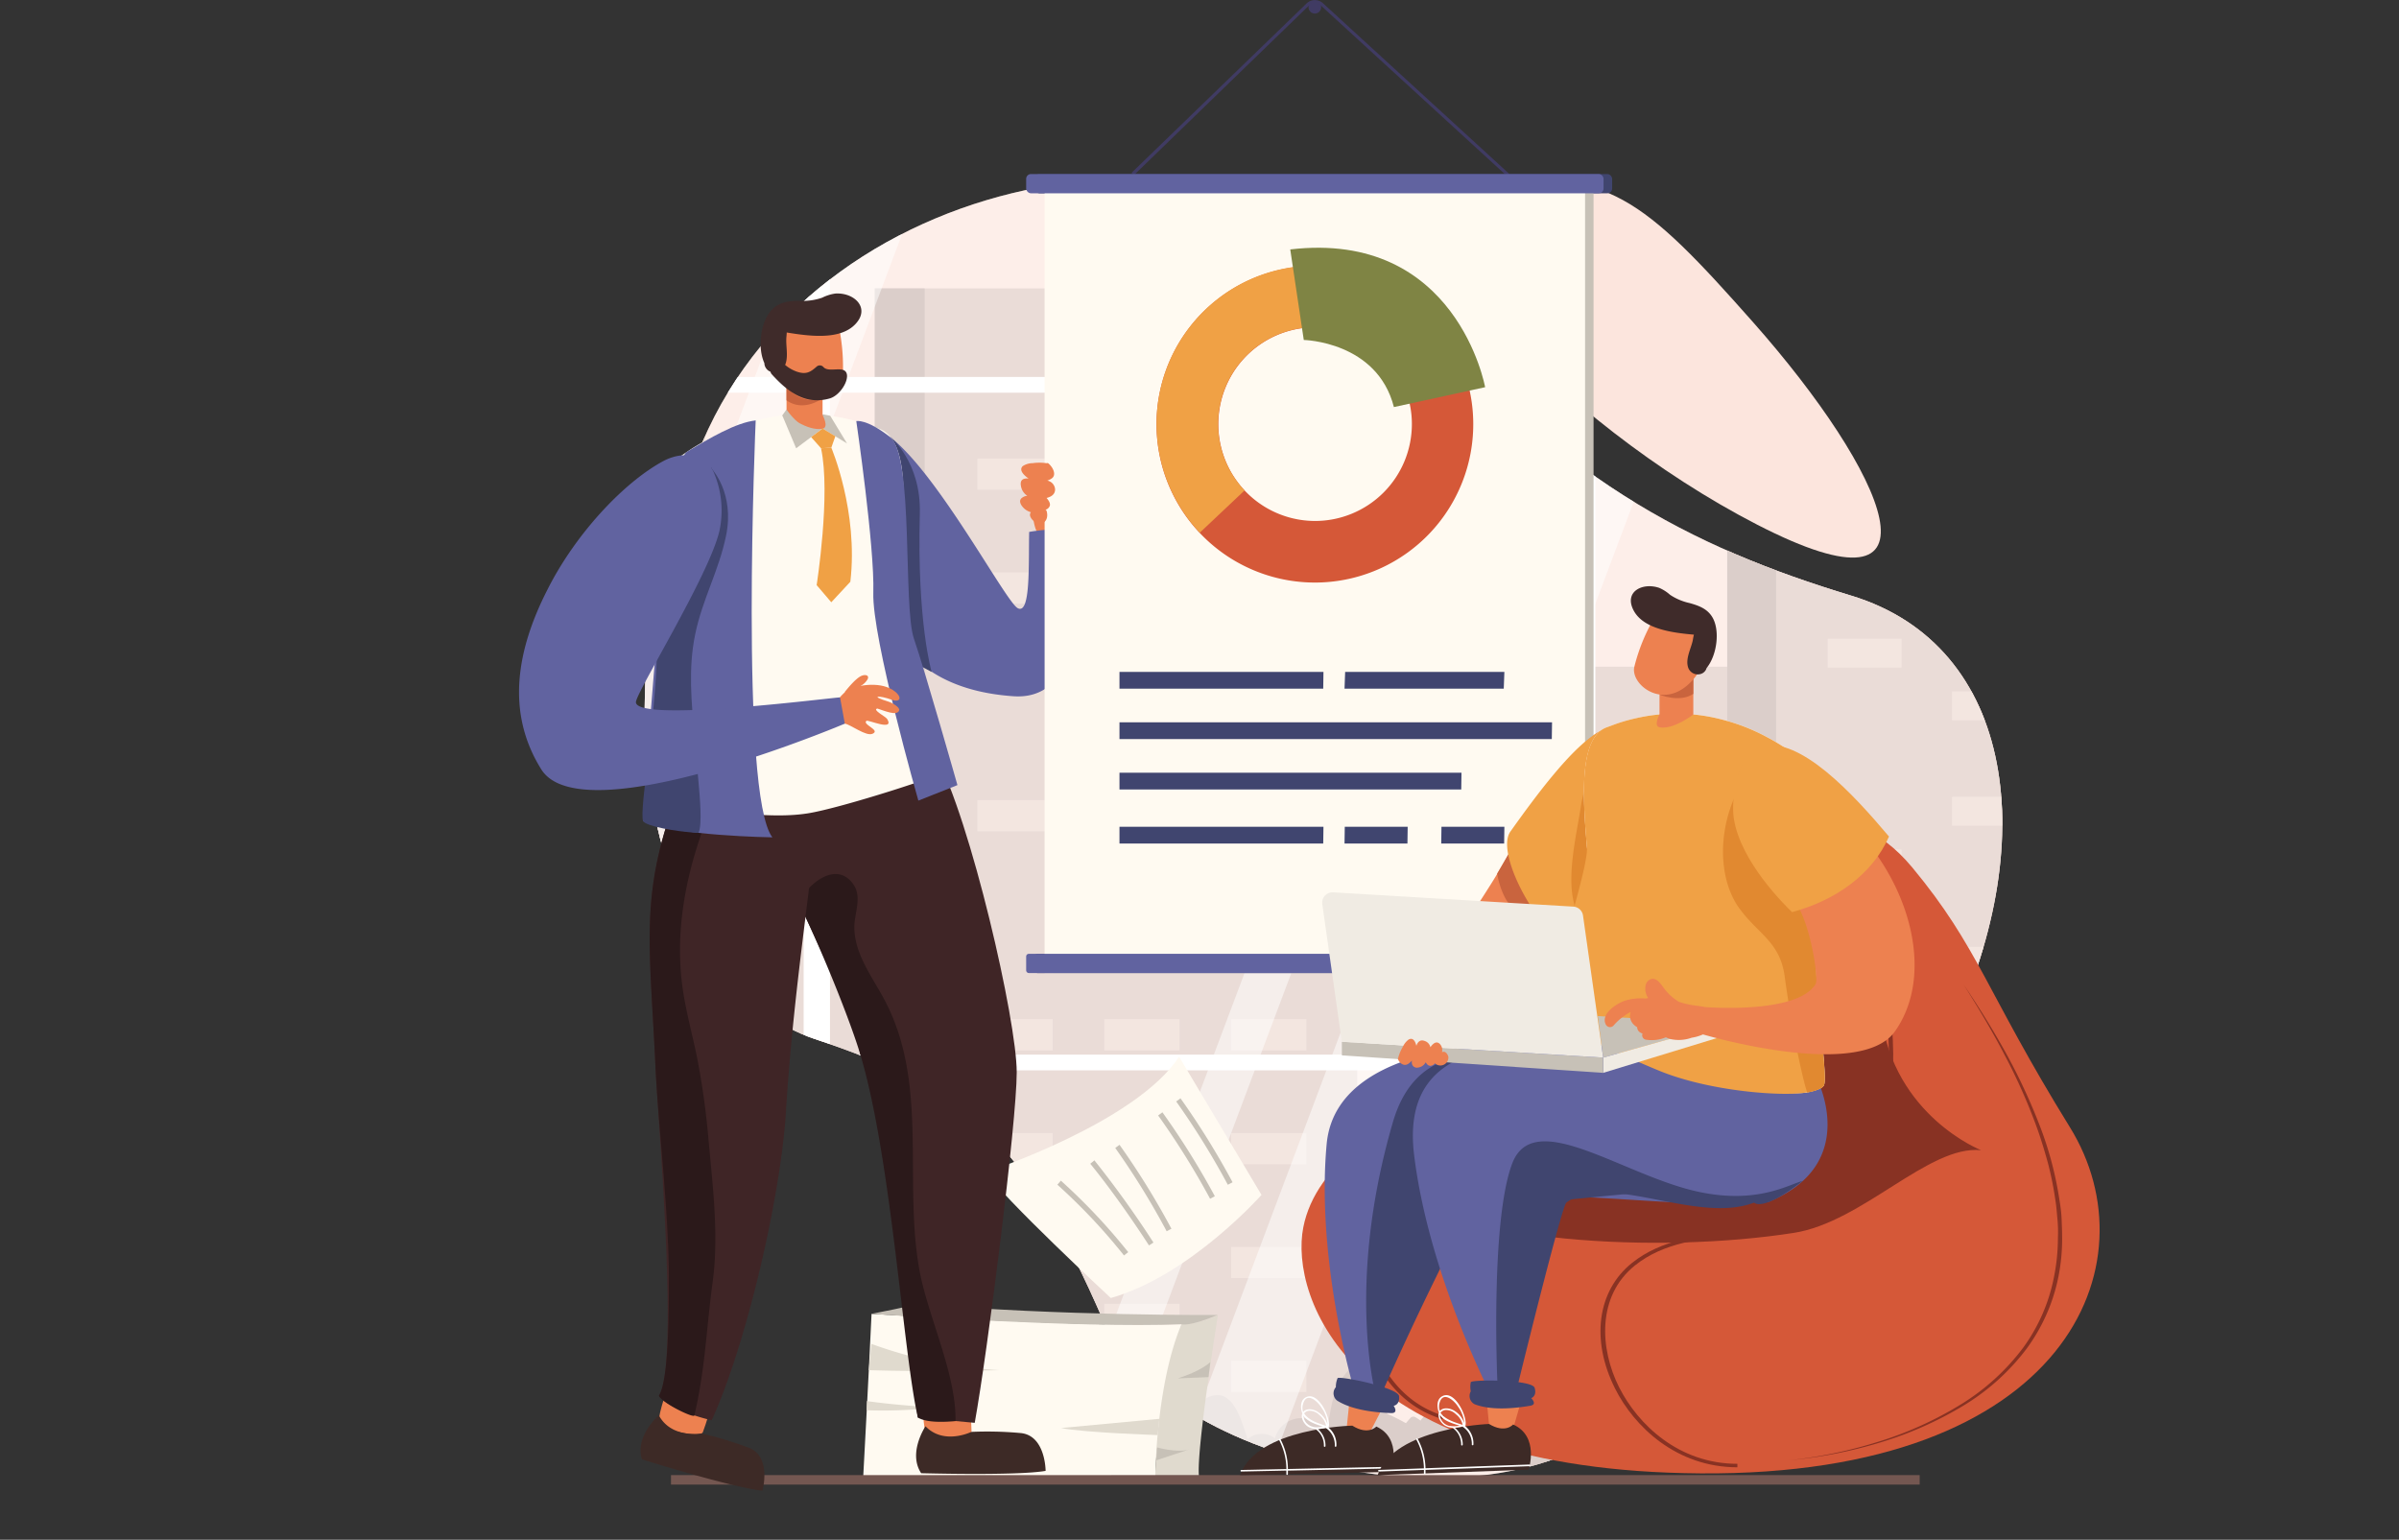 <svg xmlns="http://www.w3.org/2000/svg" xmlns:xlink="http://www.w3.org/1999/xlink" viewBox="0 0 503.36 323.11"><rect x="0" y="0" width="503.36" height="323.11" fill="#333333" stroke="none"/><defs><style>.cls-1{fill:none;}.cls-2{fill:#fce5dd;}.cls-3{clip-path:url(#clip-path);}.cls-4{fill:#dec9c2;}.cls-5{fill:#c7b4ae;}.cls-6{fill:#edd8d0;}.cls-10,.cls-7,.cls-8,.cls-9{fill:#fff;}.cls-7{opacity:0.5;}.cls-9{opacity:0.35;}.cls-10{opacity:0.6;}.cls-11{fill:#fffaf1;}.cls-12{fill:#c7c1b7;}.cls-13{fill:#e0dace;}.cls-14{fill:#745751;}.cls-15{fill:#ed8150;}.cls-16{fill:#6163a0;}.cls-17{fill:#40456f;}.cls-18{fill:#403b63;}.cls-19{fill:#d55838;}.cls-20{fill:#f0a145;}.cls-21{fill:#7f8444;}.cls-22{fill:#883223;}.cls-23{fill:#3d2a26;}.cls-24{fill:#c9643e;}.cls-25{fill:#e18930;}.cls-26{fill:#3f2b2a;}.cls-27{fill:#f0ebe3;}.cls-28{fill:#3f2526;}.cls-29{fill:#2b191a;}</style><clipPath id="clip-path" transform="translate(108.9)"><path class="cls-1" d="M279.55,125c-33.47-10.16-62.32-24.52-95-64.36S64,33.06,38.45,92.83,31.3,207.75,62,218s43.8,20.22,60.72,59.42c13.58,31.44,89,46.58,112.42,16.26,42.76-55.46,44-33.8,64.38-75.17S313.92,135.44,279.55,125Z"/></clipPath></defs><title>Asset 91</title><g id="Layer_2" data-name="Layer 2"><g id="Layer_1-2" data-name="Layer 1"><path class="cls-2" d="M279.55,125c-33.47-10.16-62.32-24.52-95-64.36S64,33.06,38.45,92.83,31.3,207.75,62,218s43.8,20.22,60.72,59.42c13.58,31.44,89,46.58,112.42,16.26,42.76-55.46,44-33.8,64.38-75.17S313.92,135.44,279.55,125Z" transform="translate(108.9)"/><path class="cls-2" d="M258.94,67.62c-22.74-25.7-31.35-33.38-56.48-27.95s15.71,49,57.34,70.43S286.77,99.07,258.94,67.62Z" transform="translate(108.9)"/><g class="cls-3"><polygon class="cls-4" points="94.8 87.72 94.8 76.79 112.94 76.79 112.94 24.54 117.93 24.54 117.93 76.79 137.47 76.79 137.47 87.72 147.93 87.72 147.93 306.8 72.48 306.8 72.48 87.72 94.8 87.72"/><rect class="cls-5" x="-36.42" y="87.73" width="10.46" height="197.07" transform="translate(46.52 372.52) rotate(180)"/><rect class="cls-4" x="1.3" y="139.91" width="75.45" height="166.89" transform="translate(186.95 446.72) rotate(180)"/><rect class="cls-5" x="1.3" y="139.91" width="10.46" height="166.89" transform="translate(121.97 446.72) rotate(180)"/><path class="cls-5" d="M16.13,307.77c-3.09-1.48-.62-5.49,1.79-4.85a12.76,12.76,0,0,1,.55-5,.8.8,0,0,1,1-.55,40.3,40.3,0,0,1,9.48,4.52A4.16,4.16,0,0,1,32,298.34c3.11-.95,5.51,1.58,7.19,4a14,14,0,0,1,.79-1.61.79.79,0,0,1,1.07-.28l.73.54c-1.15-3.32-1.89-7.54,1.27-8.49,3.34-1,6.26,2.6,8.32,6.13.13-1.9,1-3.54,3.3-3.95,3.66-.65,5.05,3.91,5.68,7.36a16.18,16.18,0,0,1,1.82-2.29.79.79,0,0,1,1.23.16,7.65,7.65,0,0,1,.86,1.56c1.48-3.08,3.87-6.87,7-7.14,3.49-.3,4.92,5.11,6,8.36a4.13,4.13,0,0,1,5.2-.16,5.16,5.16,0,0,1,4.6-3.81,5.59,5.59,0,0,1,5.22,2.86c.86-4.79,1-9.22,4.76-12.53a2.5,2.5,0,0,1,3.63.3c2.81,4.62,3.37,9,3.78,14.35a35.59,35.59,0,0,1,3.79-5.07.82.82,0,0,1,1-.13,12.37,12.37,0,0,1,4.46,4.64c.76-1.95,2.41-3.49,4.75-3.1a4.09,4.09,0,0,1,3.2,2.71,68.49,68.49,0,0,1,5.68-7.78c1.4-1.67,3.27-3.91,5.7-2.77,3.73,1.76,2.89,6.31,1.18,10,3.14-2.39,7.12-4.65,9.35-2.23,2.45,2.67.35,5.5-1.82,7.83Z" transform="translate(108.9)"/><path class="cls-5" d="M-71.25,307.77c-3.09-1.48-.62-5.49,1.79-4.85a12.76,12.76,0,0,1,.55-5,.8.8,0,0,1,1-.55,40.23,40.23,0,0,1,9.47,4.52,4.16,4.16,0,0,1,3.07-3.52c3.12-.95,5.51,1.58,7.2,4a13.93,13.93,0,0,1,.78-1.61.8.8,0,0,1,1.07-.28l.73.54c-1.15-3.32-1.89-7.54,1.27-8.49,3.34-1,6.27,2.6,8.32,6.13.13-1.9,1-3.54,3.31-3.95,3.65-.65,5,3.91,5.67,7.36a16.18,16.18,0,0,1,1.82-2.29.8.8,0,0,1,1.24.16,8.09,8.09,0,0,1,.85,1.56c1.48-3.08,3.88-6.87,7-7.14,3.49-.3,4.92,5.11,6,8.36a4.13,4.13,0,0,1,5.2-.16,5.17,5.17,0,0,1,4.6-3.81,5.59,5.59,0,0,1,5.22,2.86c.87-4.79,1-9.22,4.76-12.53a2.51,2.51,0,0,1,3.64.3c2.8,4.62,3.37,9,3.77,14.35a35.66,35.66,0,0,1,3.8-5.07.8.8,0,0,1,.95-.13,12.48,12.48,0,0,1,4.47,4.64c.75-1.95,2.41-3.49,4.75-3.1a4.09,4.09,0,0,1,3.19,2.71A71,71,0,0,1,39.89,295c1.41-1.67,3.27-3.91,5.7-2.77,3.73,1.76,2.89,6.31,1.18,10,3.14-2.39,7.12-4.65,9.35-2.23,2.45,2.67.35,5.5-1.81,7.83Z" transform="translate(108.9)"/><rect class="cls-4" x="201.52" y="139.91" width="75.45" height="166.89" transform="translate(587.4 446.71) rotate(180)"/><rect class="cls-5" x="201.52" y="139.91" width="10.46" height="166.89" transform="translate(522.41 446.71) rotate(180)"/><rect class="cls-4" x="74.65" y="60.53" width="101.23" height="246.27" transform="translate(359.43 367.33) rotate(180)"/><rect class="cls-5" x="74.65" y="60.53" width="10.46" height="246.27" transform="translate(268.66 367.33) rotate(180)"/><rect class="cls-6" x="149.41" y="72.33" width="15.81" height="6.56" transform="translate(423.52 151.21) rotate(180)"/><rect class="cls-6" x="122.79" y="72.33" width="15.81" height="6.56" transform="translate(370.29 151.21) rotate(180)"/><rect class="cls-6" x="149.41" y="96.22" width="15.81" height="6.56" transform="translate(423.52 198.99) rotate(180)"/><rect class="cls-6" x="122.79" y="96.22" width="15.81" height="6.56" transform="translate(370.29 198.99) rotate(180)"/><rect class="cls-6" x="96.17" y="96.22" width="15.81" height="6.56" transform="translate(317.05 198.99) rotate(180)"/><rect class="cls-6" x="149.41" y="120.11" width="15.81" height="6.56" transform="translate(423.52 246.78) rotate(180)"/><rect class="cls-6" x="96.17" y="120.11" width="15.81" height="6.56" transform="translate(317.05 246.78) rotate(180)"/><rect class="cls-6" x="122.79" y="132.05" width="15.81" height="6.56" transform="translate(370.29 270.67) rotate(180)"/><rect class="cls-6" x="149.41" y="144" width="15.81" height="6.56" transform="translate(423.52 294.56) rotate(180)"/><rect class="cls-6" x="122.79" y="155.95" width="15.81" height="6.56" transform="translate(370.29 318.45) rotate(180)"/><rect class="cls-6" x="149.41" y="167.89" width="15.81" height="6.56" transform="translate(423.52 342.34) rotate(180)"/><rect class="cls-6" x="96.17" y="167.89" width="15.81" height="6.56" transform="translate(317.05 342.34) rotate(180)"/><rect class="cls-6" x="149.41" y="189.97" width="15.81" height="6.56" transform="translate(423.52 386.5) rotate(180)"/><rect class="cls-6" x="122.79" y="189.97" width="15.81" height="6.56" transform="translate(370.29 386.5) rotate(180)"/><rect class="cls-6" x="149.41" y="213.86" width="15.81" height="6.56" transform="translate(423.52 434.28) rotate(180)"/><rect class="cls-6" x="122.79" y="213.86" width="15.81" height="6.56" transform="translate(370.29 434.28) rotate(180)"/><rect class="cls-6" x="96.17" y="213.86" width="15.81" height="6.56" transform="translate(317.05 434.28) rotate(180)"/><rect class="cls-6" x="149.41" y="237.75" width="15.81" height="6.56" transform="translate(423.52 482.07) rotate(180)"/><rect class="cls-6" x="96.17" y="237.75" width="15.81" height="6.56" transform="translate(317.05 482.07) rotate(180)"/><rect class="cls-6" x="122.79" y="249.7" width="15.81" height="6.56" transform="translate(370.29 505.96) rotate(180)"/><rect class="cls-6" x="96.17" y="249.7" width="15.81" height="6.56" transform="translate(317.05 505.96) rotate(180)"/><rect class="cls-6" x="149.41" y="261.64" width="15.81" height="6.56" transform="translate(423.52 529.85) rotate(180)"/><rect class="cls-6" x="122.79" y="273.59" width="15.81" height="6.56" transform="translate(370.29 553.74) rotate(180)"/><rect class="cls-6" x="149.41" y="285.53" width="15.81" height="6.56" transform="translate(423.52 577.63) rotate(180)"/><rect class="cls-6" x="96.17" y="285.53" width="15.81" height="6.56" transform="translate(317.05 577.63) rotate(180)"/><rect class="cls-4" x="253.5" y="78.89" width="99.22" height="227.92" transform="translate(715.13 385.69) rotate(180)"/><rect class="cls-5" x="253.5" y="78.89" width="10.25" height="227.92" transform="translate(626.16 385.69) rotate(180)"/><rect class="cls-6" x="326.77" y="89.8" width="15.5" height="6.07" transform="translate(777.95 185.68) rotate(180)"/><rect class="cls-6" x="300.69" y="89.8" width="15.5" height="6.07" transform="translate(725.77 185.68) rotate(180)"/><rect class="cls-6" x="326.77" y="111.91" width="15.5" height="6.07" transform="translate(777.95 229.9) rotate(180)"/><rect class="cls-6" x="300.69" y="111.91" width="15.5" height="6.07" transform="translate(725.77 229.9) rotate(180)"/><rect class="cls-6" x="274.6" y="111.91" width="15.5" height="6.07" transform="translate(673.59 229.9) rotate(180)"/><rect class="cls-6" x="326.77" y="134.02" width="15.5" height="6.07" transform="translate(777.95 274.12) rotate(180)"/><rect class="cls-6" x="274.6" y="134.02" width="15.5" height="6.07" transform="translate(673.59 274.12) rotate(180)"/><rect class="cls-6" x="300.69" y="145.08" width="15.5" height="6.07" transform="translate(725.77 296.23) rotate(180)"/><rect class="cls-6" x="326.77" y="156.13" width="15.5" height="6.07" transform="translate(777.95 318.34) rotate(180)"/><rect class="cls-6" x="300.69" y="167.19" width="15.5" height="6.07" transform="translate(725.77 340.45) rotate(180)"/><rect class="cls-6" x="326.77" y="178.25" width="15.5" height="6.07" transform="translate(777.95 362.56) rotate(180)"/><rect class="cls-6" x="274.6" y="178.25" width="15.5" height="6.07" transform="translate(673.59 362.56) rotate(180)"/><rect class="cls-6" x="326.77" y="198.68" width="15.5" height="6.07" transform="translate(777.95 403.43) rotate(180)"/><rect class="cls-6" x="300.69" y="198.68" width="15.5" height="6.07" transform="translate(725.77 403.43) rotate(180)"/><rect class="cls-6" x="326.77" y="220.79" width="15.5" height="6.07" transform="translate(777.95 447.65) rotate(180)"/><rect class="cls-6" x="300.69" y="220.79" width="15.5" height="6.07" transform="translate(725.77 447.65) rotate(180)"/><rect class="cls-6" x="274.6" y="220.79" width="15.5" height="6.07" transform="translate(673.59 447.65) rotate(180)"/><rect class="cls-6" x="326.77" y="242.9" width="15.5" height="6.07" transform="translate(777.95 491.87) rotate(180)"/><rect class="cls-6" x="274.6" y="242.9" width="15.5" height="6.07" transform="translate(673.59 491.87) rotate(180)"/><rect class="cls-6" x="300.69" y="253.95" width="15.5" height="6.07" transform="translate(725.77 513.98) rotate(180)"/><rect class="cls-6" x="274.6" y="253.95" width="15.5" height="6.07" transform="translate(673.59 513.98) rotate(180)"/><rect class="cls-6" x="326.77" y="265.01" width="15.5" height="6.07" transform="translate(777.95 536.09) rotate(180)"/><rect class="cls-6" x="300.69" y="276.06" width="15.5" height="6.07" transform="translate(725.77 558.2) rotate(180)"/><rect class="cls-6" x="326.77" y="287.12" width="15.5" height="6.07" transform="translate(777.95 580.31) rotate(180)"/><rect class="cls-6" x="274.6" y="287.12" width="15.5" height="6.07" transform="translate(673.59 580.31) rotate(180)"/><rect class="cls-4" x="-86.84" y="151.35" width="63.9" height="155.46" transform="translate(-0.87 458.15) rotate(180)"/><rect class="cls-6" x="-39.65" y="158.79" width="9.98" height="4.14" transform="translate(39.59 321.73) rotate(180)"/><rect class="cls-6" x="-56.45" y="158.79" width="9.98" height="4.14" transform="translate(5.98 321.73) rotate(180)"/><rect class="cls-6" x="-39.65" y="173.87" width="9.98" height="4.14" transform="translate(39.59 351.89) rotate(180)"/><rect class="cls-6" x="-56.45" y="173.87" width="9.98" height="4.14" transform="translate(5.98 351.89) rotate(180)"/><rect class="cls-6" x="-73.25" y="173.87" width="9.98" height="4.14" transform="translate(-27.62 351.89) rotate(180)"/><rect class="cls-6" x="-39.65" y="188.96" width="9.98" height="4.14" transform="translate(39.59 382.05) rotate(180)"/><rect class="cls-6" x="-73.25" y="188.96" width="9.98" height="4.14" transform="translate(-27.62 382.05) rotate(180)"/><rect class="cls-6" x="-56.45" y="196.5" width="9.98" height="4.14" transform="translate(5.98 397.13) rotate(180)"/><rect class="cls-6" x="-39.65" y="204.04" width="9.98" height="4.14" transform="translate(39.59 412.22) rotate(180)"/><rect class="cls-6" x="-56.45" y="211.58" width="9.98" height="4.14" transform="translate(5.98 427.3) rotate(180)"/><rect class="cls-6" x="-39.65" y="219.12" width="9.98" height="4.14" transform="translate(39.59 442.38) rotate(180)"/><rect class="cls-6" x="-73.25" y="219.12" width="9.98" height="4.14" transform="translate(-27.62 442.38) rotate(180)"/><rect class="cls-6" x="-39.65" y="233.05" width="9.98" height="4.14" transform="translate(39.59 470.25) rotate(180)"/><rect class="cls-6" x="-56.45" y="233.05" width="9.98" height="4.14" transform="translate(5.98 470.25) rotate(180)"/><rect class="cls-6" x="-39.65" y="248.13" width="9.98" height="4.14" transform="translate(39.59 500.41) rotate(180)"/><rect class="cls-6" x="-56.45" y="248.13" width="9.98" height="4.14" transform="translate(5.98 500.41) rotate(180)"/><rect class="cls-6" x="-73.25" y="248.13" width="9.98" height="4.14" transform="translate(-27.62 500.41) rotate(180)"/><rect class="cls-6" x="-39.65" y="263.22" width="9.98" height="4.14" transform="translate(39.59 530.57) rotate(180)"/><rect class="cls-6" x="-73.25" y="263.22" width="9.98" height="4.14" transform="translate(-27.62 530.57) rotate(180)"/><rect class="cls-6" x="-56.45" y="270.76" width="9.98" height="4.14" transform="translate(5.98 545.65) rotate(180)"/><rect class="cls-6" x="-73.25" y="270.76" width="9.98" height="4.14" transform="translate(-27.62 545.65) rotate(180)"/><rect class="cls-6" x="-39.65" y="278.3" width="9.98" height="4.14" transform="translate(39.59 560.74) rotate(180)"/><rect class="cls-6" x="-56.45" y="285.84" width="9.98" height="4.14" transform="translate(5.98 575.82) rotate(180)"/><rect class="cls-6" x="-39.65" y="293.38" width="9.98" height="4.14" transform="translate(39.59 590.9) rotate(180)"/><rect class="cls-6" x="-73.25" y="293.38" width="9.98" height="4.14" transform="translate(-27.62 590.9) rotate(180)"/><path class="cls-5" d="M174.29,306.58c-3.41-1.63-.69-6.05,2-5.35a14.28,14.28,0,0,1,.61-5.55.87.87,0,0,1,1.07-.61,44.71,44.71,0,0,1,10.46,5,4.62,4.62,0,0,1,3.39-3.89c3.44-1,6.08,1.75,8,4.42a15.21,15.21,0,0,1,.86-1.78.89.89,0,0,1,1.19-.31l.8.6c-1.27-3.67-2.09-8.33,1.4-9.38,3.69-1.11,6.92,2.88,9.19,6.77.14-2.1,1.09-3.91,3.65-4.36,4-.72,5.58,4.32,6.26,8.13a18.37,18.37,0,0,1,2-2.53.88.88,0,0,1,1.36.17,9.71,9.71,0,0,1,.95,1.73c1.63-3.4,4.28-7.59,7.75-7.89,3.85-.33,5.43,5.64,6.6,9.24a4.56,4.56,0,0,1,5.75-.18,5.7,5.7,0,0,1,5.07-4.21,6.18,6.18,0,0,1,5.77,3.17c.95-5.3,1.11-10.19,5.26-13.84a2.76,2.76,0,0,1,4,.32c3.09,5.11,3.72,10,4.17,15.85a39.65,39.65,0,0,1,4.19-5.6.88.88,0,0,1,1.05-.14,13.79,13.79,0,0,1,4.93,5.12c.83-2.15,2.66-3.85,5.25-3.42a4.53,4.53,0,0,1,3.53,3,78.53,78.53,0,0,1,6.26-8.59c1.56-1.84,3.62-4.32,6.3-3.06,4.12,1.94,3.2,7,1.3,11,3.47-2.63,7.87-5.13,10.33-2.46,2.71,2.94.39,6.07-2,8.64Z" transform="translate(108.9)"/><path class="cls-5" d="M85.32,307.6c-3.41-1.63-.69-6.05,2-5.35a14.32,14.32,0,0,1,.61-5.55.89.89,0,0,1,1.07-.61,44.16,44.16,0,0,1,10.46,5,4.62,4.62,0,0,1,3.39-3.9c3.44-1,6.08,1.76,8,4.42a15.09,15.09,0,0,1,.86-1.77.87.87,0,0,1,1.19-.31c.28.19.54.39.8.59-1.27-3.67-2.09-8.33,1.4-9.38,3.69-1.1,6.92,2.88,9.19,6.78.14-2.1,1.09-3.91,3.65-4.37,4-.72,5.58,4.32,6.26,8.13a18.37,18.37,0,0,1,2-2.53.87.87,0,0,1,1.36.18,8.82,8.82,0,0,1,.95,1.73c1.63-3.41,4.28-7.59,7.75-7.89,3.85-.33,5.44,5.64,6.6,9.23a4.58,4.58,0,0,1,5.75-.18,5.71,5.71,0,0,1,5.07-4.21,6.17,6.17,0,0,1,5.77,3.17c1-5.3,1.12-10.19,5.26-13.84a2.75,2.75,0,0,1,4,.33c3.1,5.1,3.72,10,4.17,15.84a40.23,40.23,0,0,1,4.19-5.6.86.86,0,0,1,1-.13A13.57,13.57,0,0,1,193,302.5c.83-2.15,2.67-3.85,5.25-3.43a4.53,4.53,0,0,1,3.53,3,77.32,77.32,0,0,1,6.27-8.59c1.55-1.84,3.61-4.32,6.29-3.05,4.12,1.93,3.2,7,1.31,11,3.46-2.64,7.86-5.14,10.32-2.47,2.71,3,.39,6.07-2,8.64Z" transform="translate(108.9)"/><polygon class="cls-7" points="89.85 313.57 70.22 313.57 175.45 33.69 195.08 33.69 89.85 313.57"/><polygon class="cls-7" points="55.18 313.57 45.37 313.57 150.6 33.69 160.42 33.69 55.18 313.57"/><rect class="cls-8" x="16.51" y="190.06" width="7.63" height="258.47" transform="translate(-190.06 339.62) rotate(-90)"/><rect class="cls-8" x="168.62" y="28.58" width="5.53" height="292.43"/><rect class="cls-8" x="19.16" y="191.06" width="2.33" height="247.35" transform="translate(443.97 294.4) rotate(90)"/><rect class="cls-8" x="17.03" y="-98.85" width="6.6" height="258.47" transform="translate(98.85 50.72) rotate(-90)"/><rect class="cls-8" x="19.17" y="-88.87" width="2.33" height="247.45" transform="translate(164.09 14.52) rotate(90)"/><polygon class="cls-9" points="501.9 28.58 248.97 28.58 248.97 30.39 2.77 30.39 2.77 318.78 501.9 317.7 501.9 28.58"/><polygon class="cls-7" points="264.48 313.57 244.85 313.57 350.08 33.69 369.71 33.69 264.48 313.57"/><polygon class="cls-7" points="229.82 313.57 220 313.57 325.23 33.69 335.05 33.69 229.82 313.57"/><polygon class="cls-10" points="421.5 313.57 411.68 313.57 501.9 63.74 501.9 83.86 421.5 313.57"/><rect class="cls-8" x="329.21" y="28.58" width="5.53" height="292.43"/><rect class="cls-8" x="261.41" y="190.06" width="7.63" height="258.47" transform="translate(54.83 584.52) rotate(-90)"/><rect class="cls-8" x="264.06" y="191.06" width="2.33" height="247.35" transform="translate(688.86 49.51) rotate(90)"/><rect class="cls-8" x="261.92" y="-98.85" width="6.6" height="258.47" transform="translate(343.74 295.61) rotate(-90)"/><rect class="cls-8" x="264.06" y="-88.87" width="2.33" height="247.45" transform="translate(408.98 -230.37) rotate(90)"/><rect class="cls-8" x="140.4" y="-170.2" width="3.3" height="501.9" transform="translate(170.2 222.8) rotate(-90)"/><rect class="cls-8" x="140.4" y="-28" width="3.3" height="501.9" transform="translate(28 365) rotate(-90)"/></g><path class="cls-11" d="M138.5,221.74l17.29,29s-15,16.93-31.62,21.64c0,0-23-21.34-26.14-26.43C98,246,129.46,235.61,138.5,221.74Z" transform="translate(108.9)"/><path class="cls-12" d="M148.72,248.61l1-.52a165.1,165.1,0,0,0-10.93-17.62l-.9.67A163.79,163.79,0,0,1,148.72,248.61Z" transform="translate(108.9)"/><path class="cls-12" d="M145,251.55l1-.53A164.36,164.36,0,0,0,135,233.41l-.9.66A163.45,163.45,0,0,1,145,251.55Z" transform="translate(108.9)"/><path class="cls-12" d="M135.89,258.37l1-.53A162.56,162.56,0,0,0,126,240.23l-.9.66A161.64,161.64,0,0,1,135.89,258.37Z" transform="translate(108.9)"/><path class="cls-12" d="M132.18,261.34l.94-.6a212,212,0,0,0-12.39-17.25l-.87.71C126.08,251.81,132.12,261.25,132.18,261.34Z" transform="translate(108.9)"/><path class="cls-12" d="M126.94,263.45l.88-.7a124.84,124.84,0,0,0-14.13-15l-.73.85A123.23,123.23,0,0,1,126.94,263.45Z" transform="translate(108.9)"/><path class="cls-11" d="M139,277.88s-5.48,21.34-5.48,31.77l-61.29.07s1.14-20.93,1.74-34C73.94,275.7,122.54,278.66,139,277.88Z" transform="translate(108.9)"/><path class="cls-13" d="M139,277.88a18.14,18.14,0,0,0,7.65-1.95s-4.5,28-4,33.71h-9.15S133.69,290.47,139,277.88Z" transform="translate(108.9)"/><path class="cls-13" d="M73,294s4.85.78,14.4,1.36a97.21,97.21,0,0,1-14.48.57Z" transform="translate(108.9)"/><path class="cls-13" d="M73.94,282a93,93,0,0,0,26.89,5.52s-15,.4-27.46,0Z" transform="translate(108.9)"/><path class="cls-13" d="M134,301.14s-15.38-.5-20.27-1.48l20.63-1.93Z" transform="translate(108.9)"/><path class="cls-12" d="M145.05,285.83s-1.87,1.85-6.82,3.41l6.44-.26Z" transform="translate(108.9)"/><path class="cls-12" d="M140.6,304.16l-6.91,2.28.22-2.7S138.19,304.94,140.6,304.16Z" transform="translate(108.9)"/><path class="cls-12" d="M146.62,275.93s-32.88.27-62.82-2.33c0,0-2.68.73-9.86,2.1,0,0,43.67,3.08,65,2.18C139,277.88,140.62,278.47,146.62,275.93Z" transform="translate(108.9)"/><rect class="cls-14" x="140.79" y="309.54" width="262" height="1.99"/><path class="cls-15" d="M122.54,100.35a1.17,1.17,0,0,0-1.17-.45,2.34,2.34,0,0,0-.09-1.92c-.49-.75-1.06-.67-1.78-.35a2.32,2.32,0,0,0-.37.21.64.64,0,0,0-.08-.14.64.64,0,0,0-.62-.23,6.18,6.18,0,0,0-3.08,2.09c-2.48,2.59-6.34,1-6.52,1.57-1.66,5.28-1.06,9.75.42,11.32.62.66,5.67.28,5.62,0a15.85,15.85,0,0,0-.92-3.87c3.34-.71,6.74-2.25,6.32-4C122.11,103.41,123.67,101.82,122.54,100.35Z" transform="translate(108.9)"/><path class="cls-16" d="M75.25,117a26.32,26.32,0,0,0,.25,5.87c1.18,8.11,6.41,21.73,28.24,23.23,18.7,1.29,12.61-34.48,12.61-34.48-2.19-1.27-9.31,0-9.31,0-.15,6.91.33,17.45-2.4,16S85.54,94.86,75.43,90.18C69.27,87.34,75.25,117,75.25,117Z" transform="translate(108.9)"/><path class="cls-17" d="M77.91,91.69s6.48,5.2,6.19,16.07C83.48,130.63,86.58,141,86.58,141l-8.67-4.63L75.25,117Z" transform="translate(108.9)"/><path class="cls-18" d="M168.3,1.52A1.32,1.32,0,1,1,167,.2,1.33,1.33,0,0,1,168.3,1.52Z" transform="translate(108.9)"/><path class="cls-18" d="M207.87,37.47,168.25,1.16a1.83,1.83,0,0,0-2.5,0L129,36.77l-.48-.5L165.27.7a2.51,2.51,0,0,1,3.44,0L208.33,37Z" transform="translate(108.9)"/><rect class="cls-17" x="217.11" y="200.15" width="121.15" height="4.04" rx="0.54"/><rect class="cls-17" x="217.11" y="36.52" width="121.15" height="4.04" rx="1"/><rect class="cls-12" x="220.96" y="38.54" width="113.4" height="165.65"/><rect class="cls-11" x="219.18" y="38.54" width="113.4" height="165.65"/><rect class="cls-16" x="215.31" y="200.15" width="121.15" height="4.04" rx="0.54"/><rect class="cls-16" x="215.31" y="36.52" width="121.15" height="4.04" rx="1"/><path class="cls-19" d="M199.66,82.94a33.23,33.23,0,1,0,.56,6.07A32.87,32.87,0,0,0,199.66,82.94ZM167,109.32a20.32,20.32,0,0,1-3.19-40.38A20.92,20.92,0,0,1,167,68.7a20.34,20.34,0,0,1,20,16.6,19.77,19.77,0,0,1,.34,3.71A20.33,20.33,0,0,1,167,109.32Z" transform="translate(108.9)"/><path class="cls-20" d="M146.7,88.37a20.25,20.25,0,0,0,5.54,14.54l-9.4,8.87A33.23,33.23,0,0,1,162.78,56l1.64,12.82A20.35,20.35,0,0,0,146.7,88.37Z" transform="translate(108.9)"/><path class="cls-21" d="M161.82,52.34l2.84,19s15.39.3,18.91,14.08l19.14-4.17S196.77,48.24,161.82,52.34Z" transform="translate(108.9)"/><polygon class="cls-17" points="234.89 140.99 234.89 144.51 277.64 144.51 277.69 140.99 234.89 140.99"/><polygon class="cls-17" points="234.89 151.57 234.89 155.09 325.6 155.09 325.65 151.57 234.89 151.57"/><polygon class="cls-17" points="234.89 162.15 234.89 165.67 306.6 165.67 306.65 162.15 234.89 162.15"/><polygon class="cls-17" points="282.11 144.51 315.52 144.51 315.65 140.99 282.24 140.99 282.11 144.51"/><polygon class="cls-17" points="234.89 173.49 234.89 177.01 277.64 177.01 277.69 173.49 234.89 173.49"/><polygon class="cls-17" points="282.11 177.01 295.31 177.01 295.36 173.49 282.16 173.49 282.11 177.01"/><polygon class="cls-17" points="302.4 177.01 315.6 177.01 315.65 173.49 302.45 173.49 302.4 177.01"/><path class="cls-19" d="M292.36,182.06c-13.87-16.72-29.27-8.09-33.2-3.34-35.72,43.21-89.3,51.87-94.6,78.82-2.87,14.58,9.45,51.11,83.36,51.64,77.12.54,95.13-44.08,77.51-72.6S306.24,198.79,292.36,182.06Z" transform="translate(108.9)"/><path class="cls-22" d="M285.77,213.08c-3.37-26.1-20.26-22.77-44.48-4.65s-31.46,27-47.36,27.69-16.06,9.83-13.19,12.14c15.81,12.74,58.79,14.82,86.74,10.45,14.46-2.25,28.31-18.48,39.29-17.35C306.77,241.36,288.5,234.2,285.77,213.08Z" transform="translate(108.9)"/><path class="cls-22" d="M255.64,307.9v-.73c-12.33,0-20.9-8.29-24.81-16.05-4.1-8.12-4.67-19.18,3.31-25.57,6-4.82,13.73-5.61,21.2-6.38,11.41-1.17,23.21-2.39,29.57-17.48,10.39-24.67-6.11-65.43-6.28-65.84l-.85.24c.17.4,16.57,40.92,6.28,65.36-6.18,14.66-17.18,15.79-28.83,17-7.62.79-15.5,1.6-21.72,6.58-7.28,5.84-8.66,16.19-3.52,26.38C234,299.38,242.87,307.9,255.64,307.9Z" transform="translate(108.9)"/><path class="cls-22" d="M193.78,297.8l.31-.69c-11.92-3.52-17.09-16.37-16.85-26.82.21-9,4.34-19.67,15.33-22.54a70.9,70.9,0,0,1,18.82-2.16c9.67-.12,18-.22,33.94-11.76C269.78,216.09,270,177.09,270,176.7h-.9c0,.39-.22,39.06-24.36,56.58-15.66,11.36-23.86,11.46-33.35,11.58a72.58,72.58,0,0,0-19.09,2.19c-11.44,3-15.74,14-15.95,23.23C176.09,281,181.44,294.16,193.78,297.8Z" transform="translate(108.9)"/><path class="cls-22" d="M266.4,306.44a96.7,96.7,0,0,0,19.22-3.75A76.16,76.16,0,0,0,303,295a47,47,0,0,0,13.29-11.94A38.1,38.1,0,0,0,323,267.91a40.65,40.65,0,0,0,.78-8.07c0-1.34-.06-2.69-.11-4s-.23-2.69-.45-4A73.61,73.61,0,0,0,319,236,122.87,122.87,0,0,0,312,221c-2.71-4.89-5.7-9.68-8.88-14.38,3,4.76,5.91,9.59,8.47,14.53a121.12,121.12,0,0,1,6.75,15.08c.94,2.56,1.72,5.16,2.44,7.76a69.65,69.65,0,0,1,1.59,7.91c.22,1.32.3,2.65.43,4s.14,2.67.09,4a40.92,40.92,0,0,1-.81,8,37.25,37.25,0,0,1-6.51,14.95,47.19,47.19,0,0,1-13,11.83,75.26,75.26,0,0,1-17.15,7.79A96.19,96.19,0,0,1,266.4,306.44Z" transform="translate(108.9)"/><path class="cls-16" d="M267.79,244.2c.09.91-9.52,7.63-10.26,7.66-13,2.61-47.47-4.35-56.92,1.76a6.58,6.58,0,0,0-1.73,1.65c-7.51,10.43-17.85,36.84-18.67,38.94,0,0,0,.06,0,.08l0,0v0h0l-4.75-1.76s-8.31-27.25-6-52.47c2.23-23.94,46.23-21.06,46.23-21.06a24.46,24.46,0,0,1,13.6,4.37c1.1-1.43,9.24,10.75,9.24,10.75l16.35-4.3A15.74,15.74,0,0,1,267.79,244.2Z" transform="translate(108.9)"/><path class="cls-17" d="M200.61,253.62a3.74,3.74,0,0,0-1.73,1.65c-9.13,17.25-17.86,37.12-18.67,38.94,0,0,0,.06,0,.08s0,0,0,0v0h0c-.25-.16-7.07-23.82,3.16-58.85,9.19-31.5,52.68,0,54.39,2.5l32,6.2c.1.91-4.3,2.19-4.46,3.21Z" transform="translate(108.9)"/><polygon class="cls-15" points="283.44 291.12 282.46 300.62 286.77 301.84 291.66 292.41 283.44 291.12"/><path class="cls-23" d="M174.84,299.16s-20,.42-23.54,10.38l31.7-.67s2.44-7-3.12-9.52C179.88,299.35,178.21,301.28,174.84,299.16Z" transform="translate(108.9)"/><path class="cls-8" d="M183.14,307.79l-21.81.47a13.55,13.55,0,0,0-1.56-6.25c-.1-.19-.38,0-.28.17a13.35,13.35,0,0,1,1.52,6.08l-9.49.2a.17.17,0,0,0,0,.33l9.48-.2c0,.25,0,.49,0,.74s.32.21.33,0,0-.49,0-.73l21.82-.47A.17.17,0,0,0,183.14,307.79Z" transform="translate(108.9)"/><path class="cls-8" d="M169.78,299.51a.16.16,0,0,0,.12-.11c.46-1.95-2.43-8-5.1-6-.9.7-.84,2.2-.44,3.21-.4.91.34,2.11,1,2.64a3.23,3.23,0,0,0,1.91.6.13.13,0,0,0,0,.14,4.19,4.19,0,0,1,1.61,3.46c0,.21.32.2.33,0a4.51,4.51,0,0,0-1.62-3.6,9.21,9.21,0,0,0,1.67-.24l.05,0h0l0,.06,0,0a4.33,4.33,0,0,1,1.86,3.77c0,.21.32.2.33,0A4.62,4.62,0,0,0,169.78,299.51Zm-5.24-5c.79-2.56,3.13-.34,3.85.89a6.6,6.6,0,0,1,1.24,3.5,4.82,4.82,0,0,0-2-2.61c-.81-.58-2.36-.91-3.1,0A2.51,2.51,0,0,1,164.54,294.54Zm4.8,4.7c-1.5-.5-3.76-1.2-4.6-2.62a1.42,1.42,0,0,1,1.32-.54,2.94,2.94,0,0,1,1.9.9A3.88,3.88,0,0,1,169.34,299.24Zm-2.7.2a2.6,2.6,0,0,1-2.06-2.25c0-.05,0-.07,0-.12.8,1.27,2.63,1.85,4.11,2.32A5,5,0,0,1,166.64,299.44Z" transform="translate(108.9)"/><path class="cls-17" d="M171.67,293.91a1.93,1.93,0,0,1-.28-2.82,4.83,4.83,0,0,1,.36-1.89c.35-.53,12.73,1.95,12.91,3.79s-1.14,2-1.14,2,1.12,1.59-.53,1.53S175.35,296.25,171.67,293.91Z" transform="translate(108.9)"/><path class="cls-16" d="M187.81,242.37c3.07,25.14,16.12,50.28,16.12,50.28l5,.79h0a.11.11,0,0,1,0-.05s0-.05,0-.08c.38-2.22,5.34-30.14,10.67-41.84a6.13,6.13,0,0,1,2-2.48c7.23-5.49,27.13,3,40.54,3.23a0,0,0,0,0,0,0c19.77-8.09,10-26.25,10-26.25-4-3-11.56-4.22-11.56-4.22l-30.25-2.81C215.17,219.78,184.43,214.58,187.81,242.37Z" transform="translate(108.9)"/><path class="cls-17" d="M205.27,289.71h0c1.85,3,3.55,3.68,3.66,3.72h0a.11.11,0,0,1,0-.05s0-.05,0-.08c0-.2.18-.78.39-1.66,1.88-7.74,9.58-38.77,10.44-39.28,8.67-6.58,27.28,4.63,39.39,0,0,0,1.7,2.1,10.2-4.56-3.07.82-9.45,4.84-21.55,2.36-15.87-3.26-34.84-18.06-39.41-6S205.25,289.12,205.27,289.71Z" transform="translate(108.9)"/><polygon class="cls-15" points="311.71 291.38 312.61 300.88 317.07 301.24 320.02 291.03 311.71 291.38"/><path class="cls-23" d="M203.53,298.81s-19.94.72-23.38,10.73l31.69-1.14s2.33-7-3.26-9.48C208.58,298.92,206.94,300.88,203.53,298.81Z" transform="translate(108.9)"/><path class="cls-8" d="M212,307.32l-21.8.78a13.66,13.66,0,0,0-1.66-6.22.17.17,0,0,0-.28.18,13.34,13.34,0,0,1,1.61,6.06l-9.48.34a.17.17,0,0,0,0,.33l9.48-.34c0,.24,0,.49,0,.74s.32.2.33,0,0-.49,0-.74l21.81-.78A.17.17,0,0,0,212,307.32Z" transform="translate(108.9)"/><path class="cls-8" d="M198.48,299.23a.12.12,0,0,0,.11-.11c.44-2-2.54-8-5.18-5.93-.89.71-.81,2.21-.39,3.22-.38.91.37,2.1,1.08,2.62a3.25,3.25,0,0,0,1.92.57.11.11,0,0,0,0,.13,4.24,4.24,0,0,1,1.66,3.44c0,.22.32.2.33,0a4.5,4.5,0,0,0-1.67-3.57,10.26,10.26,0,0,0,1.66-.27l0,0h0l0,.06,0,0a4.3,4.3,0,0,1,1.92,3.74c0,.21.33.2.33,0A4.64,4.64,0,0,0,198.48,299.23Zm-5.32-4.89c.76-2.56,3.13-.38,3.87.84a6.58,6.58,0,0,1,1.29,3.47,4.71,4.71,0,0,0-2-2.57c-.82-.57-2.37-.88-3.1,0A2.52,2.52,0,0,1,193.16,294.34ZM198,299c-1.51-.48-3.78-1.14-4.65-2.55a1.47,1.47,0,0,1,1.32-.56,2.91,2.91,0,0,1,1.91.88A3.86,3.86,0,0,1,198,299Zm-2.71.24a2.59,2.59,0,0,1-2.08-2.22.35.35,0,0,1,0-.11c.81,1.25,2.65,1.8,4.14,2.24A4.92,4.92,0,0,1,195.33,299.21Z" transform="translate(108.9)"/><path class="cls-17" d="M200.54,294.68a1.94,1.94,0,0,1-.84-2.71,4.89,4.89,0,0,1,0-1.93c.24-.58,12.87-.58,13.4,1.19s-.73,2.16-.73,2.16,1.42,1.34-.21,1.6S204.61,296.25,200.54,294.68Z" transform="translate(108.9)"/><path class="cls-15" d="M193.64,207.1c1.12,1.37,6.59,3.85,8.08,3.62,10.05-1.46,15.48-10.12,19.43-14.21a21,21,0,0,0,1.83-2.14,23,23,0,0,0,4.32-10.59,24.81,24.81,0,0,0,.24-5.5s5.61-27.79-.17-25.12S214.31,167.82,209,177c-.16.26-.3.52-.45.77-.34.57-.65,1.13-1,1.65-.82,1.43-1.59,2.77-2.28,3.92-1.5,2.54-5.31,8.36-5.31,8.36S189,201.44,193.64,207.1Z" transform="translate(108.9)"/><path class="cls-24" d="M196.92,203.67a4.2,4.2,0,0,0,3.91,1.89c10-1.46,16.37-5,20.32-9.05a4.1,4.1,0,0,0,0-.5c0-4.32-4.32-8-6.63-11.23-1.19-1.68-3.47-5.47-6-7.05-.34.57-.65,1.13-1,1.65-.82,1.43-1.59,2.77-2.28,3.92A17.18,17.18,0,0,0,206.7,188c1.07,2.26,4.18,5.24,3.85,7.88-.55,4.44-5.62,5-9,6.11C200.35,202.38,198,202.67,196.92,203.67Z" transform="translate(108.9)"/><path class="cls-20" d="M227.54,178.28a24.81,24.81,0,0,1-.24,5.5,25.17,25.17,0,0,1-5.85,13.15c-3.91,4.4-17.28-17-13.44-22.43,5.84-8.2,13.64-18.69,19.36-21.34S227.54,178.28,227.54,178.28Z" transform="translate(108.9)"/><path class="cls-25" d="M228.13,154.76s-4.43,8.45-5.31,14.32-3,14.29-1.49,20.34a55.87,55.87,0,0,0,1.54,5.71h0L226.3,190s3.67-5.64,3.1-7S228.13,154.76,228.13,154.76Z" transform="translate(108.9)"/><path class="cls-8" d="M217.91,213.06c.26.82,11.64,7.33,18,9.72,11,4.13,29.63,7.35,34.4,6.45,1.95-.37,3.2-.89,3.5-1.52.92-2-2.26-21.3-1.88-34.15.07-2.49.13-5,.13-7.49.07-12.92-.84-25-3.76-27.26-.67-.52-1.43-1.06-2.28-1.64a44.33,44.33,0,0,0-4.43-2.64,41.2,41.2,0,0,0-9.1-3.52,37.75,37.75,0,0,0-18.18-.28,0,0,0,0,1,0,0,35.4,35.4,0,0,0-5,1.5l-1.22.45c-5.71,2.3-4.89,14.73-4,25.16a100.33,100.33,0,0,1,.68,12,23,23,0,0,1-.35,2.75C223.11,200.28,218.86,207.47,217.91,213.06Z" transform="translate(108.9)"/><path class="cls-20" d="M215.47,213.35c.26.82,15.24,7.83,23.72,11.32,10.88,4.46,26.33,5.46,31.1,4.56,1.95-.37,3.2-.89,3.5-1.52.92-2-2.26-21.3-1.88-34.15.07-2.49.13-5,.13-7.49.07-12.92-.84-25-3.76-27.26-.67-.52-1.43-1.06-2.28-1.64a44.33,44.33,0,0,0-4.43-2.64,41.2,41.2,0,0,0-9.1-3.52,37.75,37.75,0,0,0-18.18-.28,0,0,0,0,1,0,0,35.4,35.4,0,0,0-5,1.5l-1.22.45c-5.71,2.3-4.89,14.73-4,25.16C224.49,182.69,214.22,212.77,215.47,213.35Z" transform="translate(108.9)"/><path class="cls-15" d="M239.3,144.34v5.58s-1.32,2.42,0,2.69c2.9.58,7.09-2.68,7.09-2.68V141.4Z" transform="translate(108.9)"/><path class="cls-24" d="M246.39,145.6v-3.77s-3.6,3.73-7.09,3.93C239.3,145.76,243.5,147.54,246.39,145.6Z" transform="translate(108.9)"/><path class="cls-15" d="M238,130a38.69,38.69,0,0,0-4,10c-.72,3.46,5.33,8.54,10.9,4s4.69-12.17,4.69-12.17Z" transform="translate(108.9)"/><path class="cls-25" d="M265.58,205c.69,5.32,3,19,4.71,24.28,1.95-.37,3.2-.89,3.5-1.52.92-2-2.26-21.3-1.88-34.15.07-2.49.13-5,.13-7.49a46.72,46.72,0,0,0-3.68-6.66c-4.11-6.34-4-23.2-6.69-21-9.55,7.78-11.63,23.47-5.8,31.9C259.86,196,264.6,197.51,265.58,205Z" transform="translate(108.9)"/><path class="cls-26" d="M233.88,128.12c2.06,3.87,8.09,4.66,12.64,5.06-.13.46-.19.95-.27,1.32-.38,1.66-1.46,3.64-1,5.37a2.14,2.14,0,0,0,2.62,1.58,1.81,1.81,0,0,0,1.31-1.27c2.21-2.7,2.87-8,1.16-10.74-1.08-1.74-2.84-2.36-4.72-2.89a12,12,0,0,1-4.1-1.73,8.44,8.44,0,0,0-2.28-1.46C235.74,122.16,231.76,124.15,233.88,128.12Z" transform="translate(108.9)"/><polygon class="cls-12" points="335.25 213.22 361.74 214.82 336.38 221.93 335.25 213.22"/><polygon class="cls-27" points="361.74 214.82 361.88 217.33 336.38 225.13 336.38 221.93 361.74 214.82"/><polygon class="cls-12" points="281.55 218.61 336.38 221.93 336.38 225.13 281.56 221.46 281.55 218.61"/><path class="cls-27" d="M172.64,218.61l54.84,3.32-4.23-29.79a2.18,2.18,0,0,0-2-1.89l-50.43-3a2.17,2.17,0,0,0-2.28,2.44Z" transform="translate(108.9)"/><path class="cls-15" d="M288.68,216.45c-7.4,10.38-40.24.62-40.24.62l.46-5.74s19.32,1.57,23.16-4.85c.7-1.16-1.35-14.49-4.93-17.94-1.6-1.53-3.29-3-4.76-4.32a20.56,20.56,0,0,1-6.91-11.89,21.31,21.31,0,0,1,.94-11.16,6.41,6.41,0,0,1,10.05-2.65c6.49,5.3,17,18.87,17.22,19.21C293,189.86,296.1,206,288.68,216.45Z" transform="translate(108.9)"/><path class="cls-20" d="M267.11,191.4c-1.48-1.42-10.78-10.53-12.21-19.59-.65-4.13.63-14.08,5.76-15.27,8.22-1.9,19.21,10,26.79,19C284,183.43,276.34,188.91,267.11,191.4Z" transform="translate(108.9)"/><path class="cls-15" d="M232,210a11.47,11.47,0,0,1,4.39-.47c.19-.05.36-.05.54-.09a4.85,4.85,0,0,1-.29-.49c-.49-1.08-.57-2.91.77-3.45s2.31,1.23,3,2.1a10.5,10.5,0,0,0,3,2.64,17.66,17.66,0,0,0,3.78.81c.91.16,2.41.21,3,1.11a4.78,4.78,0,0,1,.25,3c-.24,1-1.13,1.5-2,1.9a9.6,9.6,0,0,1-2.4.7,8,8,0,0,1-4.48.27,5.33,5.33,0,0,1-.92-.36,7.71,7.71,0,0,1-4.18.5.94.94,0,0,1-.72-1.3,1.73,1.73,0,0,1-.77-.43,1.34,1.34,0,0,1-.36-.9,3,3,0,0,1-.73-.55,2.51,2.51,0,0,1-.62-2.65,12.26,12.26,0,0,0-3.6,2.86,1,1,0,0,1-1.68-.32C227,212.7,230.31,210.57,232,210Z" transform="translate(108.9)"/><path class="cls-15" d="M192.37,223.29a.25.25,0,0,1-.13-.21,1.49,1.49,0,0,1-1,.58c-.51,0-.8-.42-1-.74,0,0,0,0,0,0a2.15,2.15,0,0,1-2,1.12c-.79-.16-1-.79-.89-1.5a4.1,4.1,0,0,1-.68.64c-1,.72-1.92-.11-2.24-.91a.3.3,0,0,1,.07-.32.25.25,0,0,1,0-.09,9.16,9.16,0,0,1,.94-2.19,4,4,0,0,1,1.22-1.53c1-.54,1.45.55,1.62,1.31.27-.75.76-1.4,1.78-1a1.77,1.77,0,0,1,1.17,1.32,2.57,2.57,0,0,1,.81-.86c.87-.52,1.48.4,1.63,1a2.43,2.43,0,0,1,0,.89.7.7,0,0,1,.2-.08c.64-.12,1,.62,1.12,1A1.68,1.68,0,0,1,192.37,223.29Z" transform="translate(108.9)"/><path class="cls-15" d="M93.8,292.63c-.88-.86-9,.95-9.08,1.46-.07,1.55.26,7.43,1.14,8.11s9.11-.39,9.09-1.89C94.94,299,94.65,293.46,93.8,292.63Z" transform="translate(108.9)"/><path class="cls-23" d="M85.29,299.29s-3.75,5.57-.91,9.85c0,0,20.07.57,26.11-.49,0,0,0-7.39-5.19-7.93a76.47,76.47,0,0,0-10.39-.25S89.14,303.31,85.29,299.29Z" transform="translate(108.9)"/><path class="cls-15" d="M40.35,292.92c-.5-1.12-8.77-2.44-9-2-.63,1.42-2.49,7-1.91,8s8.61,3,9.14,1.59C39.06,299.28,40.84,294,40.35,292.92Z" transform="translate(108.9)"/><path class="cls-23" d="M29.34,297s-5.11,4.36-3.54,9.24c0,0,19.18,6,25.28,6.56,0,0,2-7.11-2.86-9a76.46,76.46,0,0,0-9.94-3S32,301.93,29.34,297Z" transform="translate(108.9)"/><path class="cls-28" d="M58.28,188.45c.61,1.38,1.29,2.83,2,4.32C65,203,70.69,214.87,71.58,221.17c10.83,12.32,9.67,37.49,10.47,51.4.62,11.41,1.33,23.87,1.64,24.89,0,0,11.93,1.11,11.93,1.11,2.71-15,8.81-63.12,8.81-73.56,0-10.82-9.61-52.86-17.05-66.61-7.07-13.07-30.55,12.91-33.25,16.38C53.1,176.11,55.21,181.58,58.28,188.45Z" transform="translate(108.9)"/><path class="cls-29" d="M58.28,188.45c.61,1.38,1.29,2.83,2,4.32C65,203,69.75,215.08,71.58,221.17c6.57,21.79,9,62.72,12.11,76.29,1,.6,3,1.18,7.9.75.16-10.07-5.87-22.09-7.6-31.84-3.33-18.62,1.94-38.8-7.14-56.25-2.55-4.89-6.5-9.83-6.49-15.6,0-2.86,1.64-6.21-.15-8.86-3.18-4.72-8.42-1.09-10.74,2.43a1,1,0,0,0-.9.13C58.48,188.31,58.37,188.37,58.28,188.45Z" transform="translate(108.9)"/><path class="cls-28" d="M29.35,292.92c3,3.38,11.08,5.11,11.08,5.11C47.66,282.2,54.88,251.29,56,233.39c1.69-27.8,6.46-54.93,6.25-62.21,0-1.17,0-1.79,0-1.79-7.2-7.89-16-12.16-21.11-12.5-2-.14-3.47.33-4.06,1.42a78,78,0,0,0-4.46,9.95c-.11.31-.21.62-.31.92C25.4,188.57,27.49,199,28.64,224,29.2,235.84,33.65,286.31,29.35,292.92Z" transform="translate(108.9)"/><path class="cls-29" d="M29.35,292.92c.79,1.56,7.31,4.73,7.45,4.1,2.31-10,2.46-17.85,3.83-28,1.34-9.88,0-20.14-.88-30a162.27,162.27,0,0,0-2.42-17.25c-1.14-5.57-2.73-11-3.27-16.69-1.09-11.06,1.14-22,5-32.37a.75.75,0,0,0,0-.72.82.82,0,0,0-.11-1.43,12.93,12.93,0,0,0-6.67-1.34C25.4,188.57,27.49,199,28.64,224c.56,11.82,2.74,30.29,2.8,43.34C31.56,289,30,291.58,29.35,292.92Z" transform="translate(108.9)"/><path class="cls-11" d="M90.36,161.45c-.28.87-22.86,8.17-29.86,9.24-7.53,1.17-16.67-.46-23.16-.75-5-.24-8.56-.88-9-1.88-1-2.12,1-20.73.61-34.44-.07-2.21-.11-4.44-.13-6.65-.13-14.26.8-27.95,4-30.42.71-.56,1.53-1.14,2.44-1.75A44.58,44.58,0,0,1,40,92a44.07,44.07,0,0,1,9.71-3.76,40.34,40.34,0,0,1,19.39-.29,0,0,0,0,0,0,0,40.27,40.27,0,0,1,5.35,1.59c.43.15.85.32,1.3.49,6.09,2.45,5.22,15.71,4.24,26.84a107.23,107.23,0,0,0-.73,12.8,29,29,0,0,0,.37,2.93C81,140.79,89.34,155.48,90.36,161.45Z" transform="translate(108.9)"/><path class="cls-12" d="M56.13,87.06l-.89.11,2.91,6.9,5.54-4.15,5.13,3.13-3.52-5.8S63,86.62,62,87.06s-.47,2.17-.47,2.17Z" transform="translate(108.9)"/><path class="cls-15" d="M63.69,81.09v6s1.41,2.59,0,2.87c-3.09.62-7.56-2.86-7.56-2.86V78Z" transform="translate(108.9)"/><path class="cls-24" d="M56.13,84V81a13.83,13.83,0,0,0,7,2.91S59.5,86.42,56.13,84Z" transform="translate(108.9)"/><path class="cls-15" d="M67.07,68.36a41.5,41.5,0,0,1,.82,11.43c-.4,3.74-8.21,6.93-12.39.5s-.78-13.88-.78-13.88Z" transform="translate(108.9)"/><path class="cls-26" d="M66.36,61.6a9,9,0,0,0-2.76.87,12.57,12.57,0,0,1-4.7.66c-2.08,0-4.07.18-5.66,1.68-2.52,2.36-3.3,8-1.76,11.38a2,2,0,0,0,1,1.68A2.28,2.28,0,0,0,55.62,77c1-1.65.4-4,.46-5.8,0-.41.09-.93.09-1.43C61,70.56,67.4,71.4,70.59,68S70.31,61.33,66.36,61.6Z" transform="translate(108.9)"/><path class="cls-12" d="M55.24,87.17l.89-1.25a13.66,13.66,0,0,0,2.36,2.66,3.47,3.47,0,0,1,1.37,2.22Z" transform="translate(108.9)"/><polygon class="cls-20" points="172.6 89.92 170.19 91.72 172.28 94.07 174.43 93.93 175.27 91.55 172.6 89.92"/><path class="cls-16" d="M49.66,88.22s-3.4,78.48,3.5,87.49c0,0-20.61-.3-27.11-3.4,0,0,4.46-74.69,9.18-77.51S45.45,88.69,49.66,88.22Z" transform="translate(108.9)"/><path class="cls-20" d="M65.52,93.93s5.73,13.41,4,28.15l-4,4.3-3.07-3.6s3-19.12.92-28.71Z" transform="translate(108.9)"/><path class="cls-26" d="M53.57,77l-.28-.28c-.81-.93.72-2.12,1.53-1.19A7.82,7.82,0,0,0,58.32,78c1.93.64,2.83.09,4.15-1.09a1,1,0,0,1,1.4.11c1.16,1.32,4.5-.51,4.92,1.52.32,1.61-1.54,4.45-3.57,5.06C59.8,85.18,55.92,81.72,53,78.5A.91.91,0,0,1,53.57,77Z" transform="translate(108.9)"/><path class="cls-16" d="M70.77,88.37s3.88,26.51,3.57,36S83.79,168,83.79,168l8.2-3.25s-6.81-24-9.13-30.73,0-38.41-5-42.31S70.77,88.37,70.77,88.37Z" transform="translate(108.9)"/><path class="cls-17" d="M37.68,101.4c-3.9,5-4.53,18-7.78,23.49-.41.69-.78,1.38-1.12,2.08,0,2.21.06,4.44.13,6.65.41,13.71-3.85,36.57-2.86,38.69.48,1,6.62,2.21,11.59,2.46.9-1.6.22-8.25.08-10-.28-3.38-.6-6.76-.89-10.14-.64-7.28-1.36-14.32.14-21.55,1.54-7.43,4.94-13.23,6.47-20.65,1.86-9-3-14-3.09-14.2C40.89,97.32,38.39,100.49,37.68,101.4Z" transform="translate(108.9)"/><path class="cls-15" d="M65.86,151.31c.68,1,1.48.39,2.5.54,1.24.19,4.43,2.72,5.8,2.13,1.82-.78-2.2-1.91-1.27-2.72.33-.29,5.87,2.25,4.39-.34-.33-.57-3.27-2-2.09-2.24,1.32.4,4.16,1.69,4.57.38.19-.63-1.4-1.56-2.23-1.82-4.12-1.26-2-1.39.75-.38,1.4.52,2.13-.25,1-1.4-2.42-2.38-7-2-9.86-.91C68.18,145,64.35,149.1,65.86,151.31Z" transform="translate(108.9)"/><path class="cls-15" d="M70.61,144.84c.44-.24.81-.68,1.24-1a3.73,3.73,0,0,0,1.29-1.3c.41-.87-.48-1-1.12-.78-1.17.36-3,2.6-3.73,3.52A6.91,6.91,0,0,0,70.61,144.84Z" transform="translate(108.9)"/><path class="cls-16" d="M4.67,161.44c8.6,13.78,63.69-9.59,63.69-9.59l-1-5.5c-.58-.13-42.75,5.42-42.83,1,0-2,15.31-26.56,17.51-35.89a20.26,20.26,0,0,0-1-11.9c-1.6-4.37-6.63-5-10.72-2.83C22,101.19,11.88,112,6,123.66-.56,136.48-2.76,149.55,4.67,161.44Z" transform="translate(108.9)"/><path class="cls-15" d="M108.28,109.56c-.5-.32-1.31-1.19-1-1.87a1,1,0,0,1,.14-.2,3.57,3.57,0,0,1-1.07-.5c-.73-.51-1.72-1.72-.9-2.46a2.24,2.24,0,0,1,1.2-.5,3,3,0,0,1-1.34-2.07c-.25-1.4.64-1.62,1.61-1.55-.88-.6-2.12-1.71-1.24-2.59a3.78,3.78,0,0,1,2.09-.63,10.48,10.48,0,0,1,2.85,0l.11,0a.37.37,0,0,1,.4.1c.9.78,1.71,2.37.64,3.11a3.42,3.42,0,0,1-.92.45,2,2,0,0,1,1.63,1.84c0,1.06-.83,1.57-1.78,1.8l0,0c.34.43.8,1,.69,1.59a1.32,1.32,0,0,1-.92.88.47.47,0,0,1,.23.27C111.29,109.26,109.76,110.51,108.28,109.56Z" transform="translate(108.9)"/></g></g></svg>